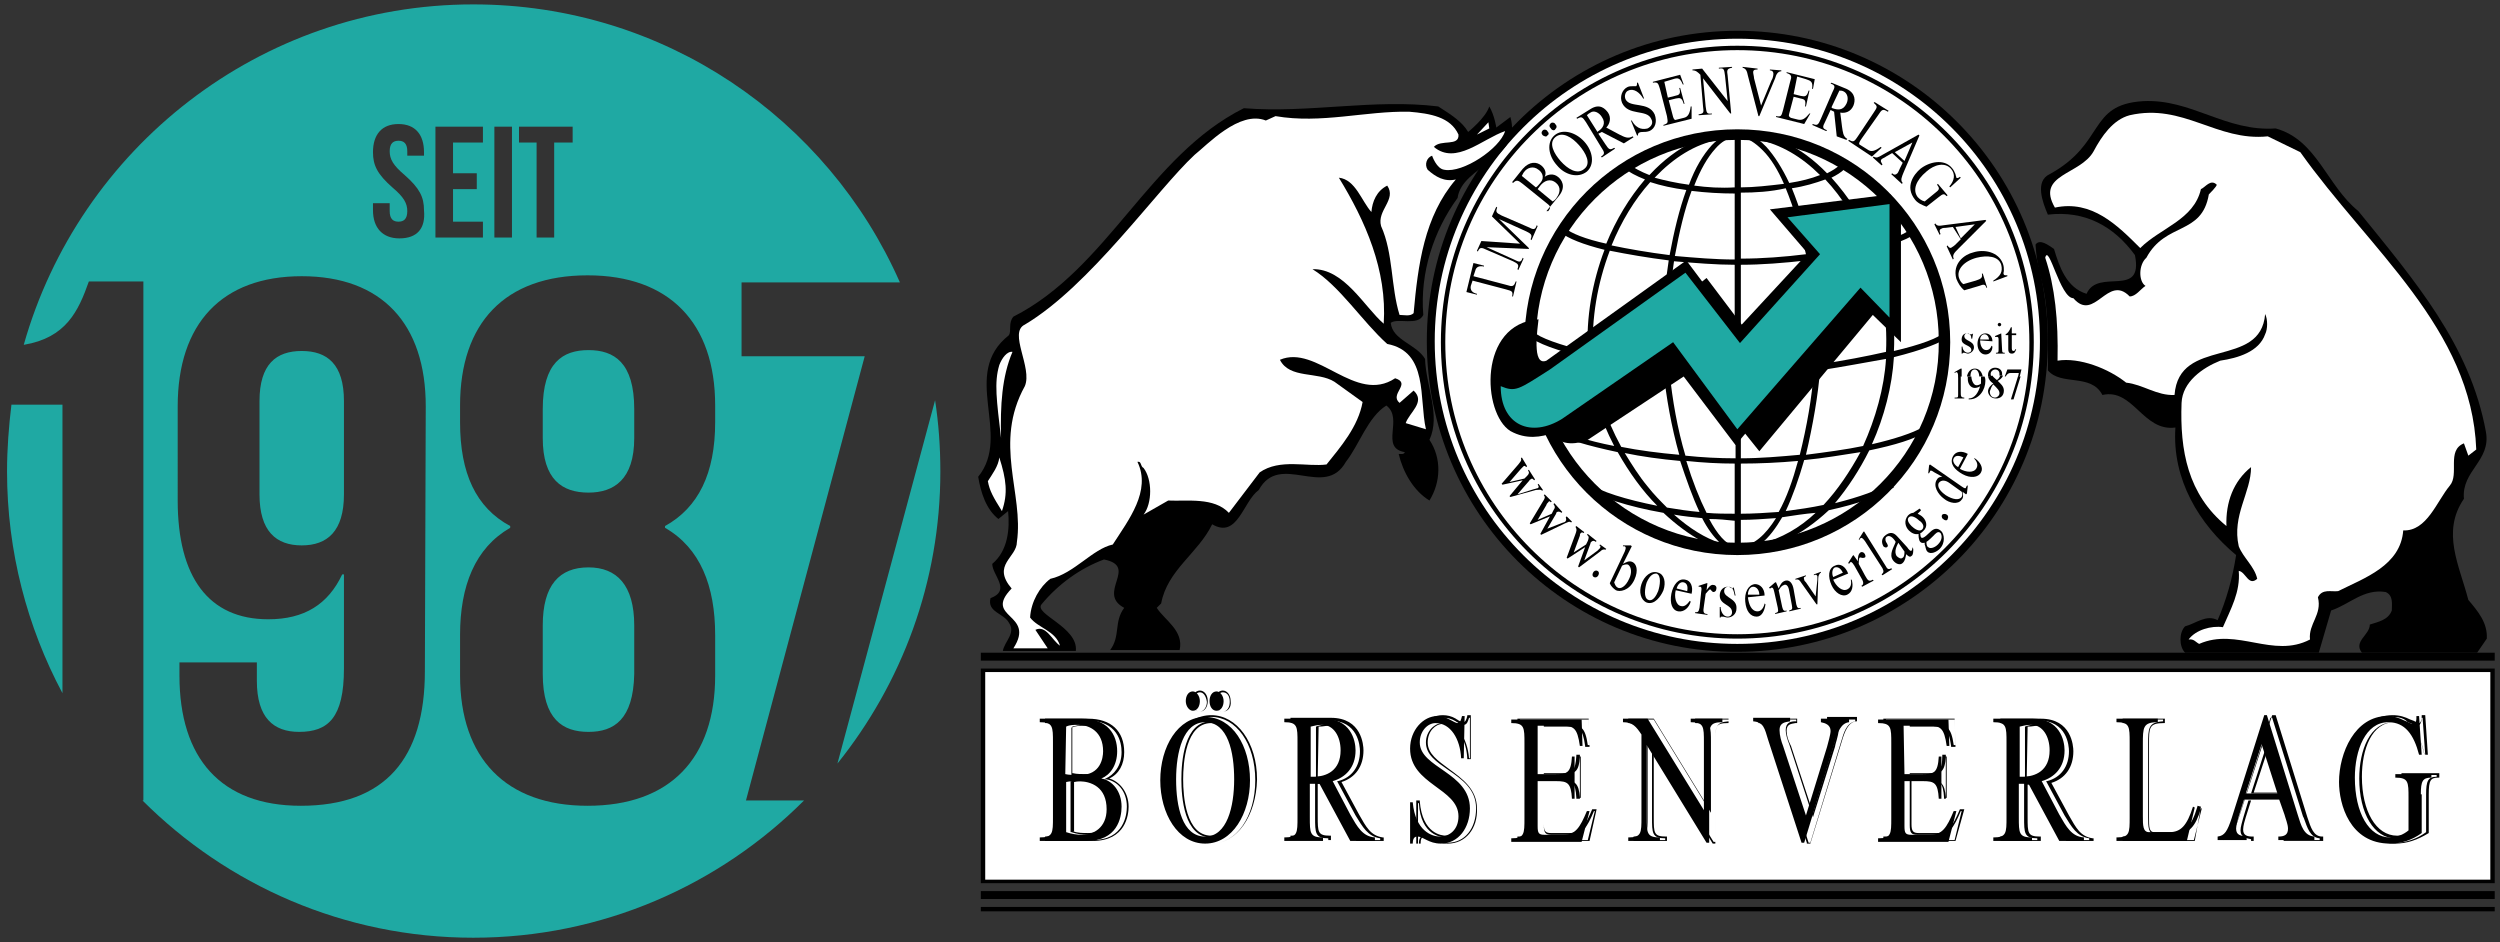 <?xml version="1.0" encoding="utf-8"?>
<!-- Generator: Adobe Illustrator 24.3.0, SVG Export Plug-In . SVG Version: 6.00 Build 0)  -->
<svg version="1.1" id="Ebene_1" xmlns="http://www.w3.org/2000/svg" xmlns:xlink="http://www.w3.org/1999/xlink" x="0px" y="0px"
	 viewBox="0 0 284.2 107.1" style="enable-background:new 0 0 284.2 107.1;" xml:space="preserve">
<rect x="0" y="0" width="284.2" height="107.1" fill="#333333" stroke="none"/>
<style type="text/css">
	.st0{display:none;}
	.st1{fill:#1FA9A3;}
	.st2{fill:#FFFFFF;}
	.st3{fill-rule:evenodd;clip-rule:evenodd;}
</style>
<g id="Ebene_1_1_" class="st0">
</g>
<g id="Ebene_1_Kopie">
	<path class="st1" d="M66.9,39.8c-2.9,0-5.2,1.4-5.2,6.7v3.3c0,4.7,2.2,6.2,5.2,6.2c2.9,0,5.2-1.5,5.2-6.2v-3.3
		C72.1,41.2,69.8,39.8,66.9,39.8z M0.8,53.6c0,9.1,2.3,17.7,6.3,25.2V46H1.3C1,48.5,0.8,51,0.8,53.6z M34.3,39.9
		c-2.9,0-4.8,1.5-4.8,5.7v10.6c0,4.2,1.9,5.8,4.8,5.8s4.8-1.6,4.8-5.8V45.6C39.1,41.4,37.2,39.9,34.3,39.9z M106.3,45.5L95.2,86.8
		c7.3-9.1,11.7-20.6,11.7-33.2C106.9,50.8,106.7,48.1,106.3,45.5z M98.3,40.5h-14v-8.4h18C94.1,13.5,75.5,0.5,53.8,0.5
		C29.5,0.5,9,16.9,2.7,39.2c4.8-0.8,6.2-3.8,7.4-7.2h6.2v59h-0.1c9.6,9.6,22.9,15.6,37.6,15.6s28-6,37.6-15.6h-6.6L98.3,40.5z
		 M59,14.4h6.1v1.8H63V27h-2V16.2h-2V14.4z M56.2,14.4h2V27h-2V14.4z M48.3,76.3c0,9.9-4.5,15.3-14.1,15.3
		c-9.1,0-13.8-5.4-13.8-14.8v-1.5h8.8v2.1c0,4.2,1.9,5.8,4.8,5.8c3.3,0,5.1-1.6,5.1-7.2V65.3h-0.2c-1.6,3.4-4.3,5.1-8.4,5.1
		c-6.8,0-10.3-4.8-10.3-13.5V46.2c0-9.4,5-14.8,14.1-14.8s14.1,5.4,14.1,14.8L48.3,76.3L48.3,76.3z M45.4,27.1c-1.9,0-3-1.2-3-3.2
		v-0.8h1.9V24c0,0.9,0.4,1.2,1,1.2s1-0.3,1-1.2c0-0.9-0.4-1.6-1.7-2.7c-1.7-1.5-2.2-2.5-2.2-4c0-2,1-3.2,2.9-3.2s2.9,1.2,2.9,3.2
		v0.4h-1.9v-0.5c0-0.9-0.4-1.2-1-1.2s-1,0.3-1,1.2s0.4,1.6,1.7,2.7c1.7,1.5,2.2,2.5,2.2,4C48.4,26,47.4,27.1,45.4,27.1z M49.5,14.4
		h5.4v1.8h-3.4v3.5h2.7v1.8h-2.7v3.7h3.4V27h-5.4V14.4z M81.3,48c0,5.8-1.9,9.7-5.7,11.8V60c4,2.3,5.7,6.6,5.7,12.2v4.6
		c0,9.4-5.1,14.8-14.5,14.8c-9.3,0-14.5-5.4-14.5-14.8v-4.6c0-5.6,1.7-9.9,5.7-12.2v-0.2c-3.9-2.1-5.7-6-5.7-11.8v-1.9
		c0-9.4,5.1-14.8,14.5-14.8c9.3,0,14.5,5.4,14.5,14.8V48z M66.9,64.5c-3.3,0-5.2,2-5.2,6.6v5.5c0,5.2,2.3,6.6,5.2,6.6
		s5.1-1.4,5.2-6.6v-5.5C72.1,66.5,70.1,64.5,66.9,64.5z"/>
	<g>
		<path d="M162.2,38.8c0-19.5,15.8-35.3,35.3-35.3s35.3,15.8,35.3,35.3S217,74.1,197.5,74.1C178,74.2,162.2,58.3,162.2,38.8
			L162.2,38.8z"/>
		<path class="st2" d="M163.1,38.8c0-19,15.4-34.4,34.4-34.4s34.4,15.4,34.4,34.4s-15.4,34.4-34.4,34.4S163.1,57.8,163.1,38.8
			L163.1,38.8z"/>
		<path d="M197.5,5.2c-18.6,0-33.7,15.1-33.7,33.7s15.1,33.7,33.7,33.7s33.7-15.1,33.7-33.7C231.2,20.2,216.1,5.2,197.5,5.2z
			 M197.5,72.1c-18.4,0-33.2-14.9-33.2-33.2c0-18.4,14.9-33.2,33.2-33.2c18.4,0,33.2,14.9,33.2,33.2
			C230.8,57.2,215.9,72.1,197.5,72.1z"/>
		<path d="M197.5,14.7c-13.4,0-24.2,10.8-24.2,24.2s10.8,24.2,24.2,24.2s24.2-10.8,24.2-24.2S210.9,14.7,197.5,14.7z M197.5,61.7
			c-12.7,0-22.9-10.3-22.9-22.9c0-12.7,10.3-22.9,22.9-22.9c12.7,0,22.9,10.3,22.9,22.9C220.5,51.5,210.2,61.7,197.5,61.7z"/>
		<path d="M197.5,62.7v-0.3V62.7c-2.5,0-5.5-1.7-8.4-4.4c-4-0.7-7.4-1.8-9-2.9l0.4-0.5c1.4,1,4.4,1.9,7.9,2.6
			c-1.7-1.7-3.2-3.8-4.5-6.1c-3.3-0.7-6.1-1.5-7.4-2.3l0.4-0.5c1.1,0.7,3.5,1.5,6.6,2.1c-1.6-3.1-2.8-6.6-3-10l0,0
			c-3.4-0.8-5.9-1.7-6.7-2.5l0.5-0.5c0.7,0.7,3,1.5,6.2,2.3c-0.2-3.9,0.5-7.9,1.9-11.6c-2.4-0.6-4.2-1.3-5-2l0.5-0.5
			c0.6,0.6,2.4,1.3,4.7,1.8c1.1-2.7,2.6-5.2,4.4-7.3c-1-0.4-1.8-0.8-2.3-1.3l0.5-0.5c0.5,0.5,1.3,0.9,2.3,1.3c0,0,0,0,0.1-0.1
			c3-3.2,6.5-4.9,10.1-4.9v0.3V15c3.6,0,7,1.6,10,4.7c0.6-0.3,1.1-0.6,1.5-1l0.5,0.5c-0.4,0.4-0.9,0.7-1.5,1
			c1.9,2.1,3.6,4.7,4.8,7.5c2.2-0.5,3.8-1.2,4.4-1.8l0.5,0.5c-0.7,0.7-2.4,1.3-4.6,1.9c1.5,3.7,2.2,7.7,2,11.6
			c3-0.7,5.2-1.5,5.8-2.2l0.5,0.5c-0.7,0.7-3.1,1.6-6.3,2.4c-0.2,3.3-1.1,6.8-2.5,9.9c2.6-0.6,4.7-1.3,5.7-1.9l0.4,0.5
			c-1.2,0.8-3.5,1.5-6.4,2.1c-1.1,2.2-2.4,4.2-3.9,6c2.8-0.7,5-1.5,6.3-2.3l0.4,0.5c-1.4,0.9-4.1,1.9-7.4,2.6
			C204.8,60.9,201.3,62.7,197.5,62.7L197.5,62.7z M197.9,59.1v3c1.5-0.1,2.8-1.3,4-3.2C200.5,59,199.2,59.1,197.9,59.1L197.9,59.1z
			 M194.3,59c0.9,1.7,1.9,2.9,2.9,3.1v-2.9C196.3,59.1,195.3,59,194.3,59L194.3,59z M202.6,58.8c-0.7,1.2-1.5,2.3-2.4,3
			c2.3-0.6,4.4-1.8,6.2-3.5C205.2,58.4,203.9,58.6,202.6,58.8L202.6,58.8z M190.3,58.5c1.8,1.6,3.6,2.7,5.2,3.2
			c-0.7-0.7-1.4-1.6-2-2.8C192.5,58.8,191.4,58.7,190.3,58.5L190.3,58.5z M197.9,52.7v5.7c1.4,0,2.9-0.1,4.3-0.2
			c0.9-1.6,1.6-3.6,2.2-5.8C202.2,52.6,200,52.7,197.9,52.7L197.9,52.7z M194,58.3c1.1,0.1,2.2,0.1,3.2,0.1v-5.7
			c-1.8,0-3.6-0.1-5.5-0.3C192.4,54.7,193.2,56.7,194,58.3L194,58.3z M189.5,57.7c1.2,0.2,2.5,0.4,3.7,0.5c-0.8-1.7-1.5-3.7-2.2-5.8
			c-2.2-0.2-4.4-0.5-6.3-0.9c0.8,1.3,1.6,2.6,2.6,3.8C188,56.2,188.8,57,189.5,57.7L189.5,57.7z M205.1,52.3
			c-0.6,2.1-1.3,4.1-2.1,5.8c1.5-0.2,2.9-0.4,4.3-0.7c1.6-1.7,3-3.8,4.2-6C209.5,51.7,207.3,52.1,205.1,52.3L205.1,52.3z
			 M197.9,42.8v9.3c2.2,0,4.5-0.2,6.7-0.4c0.8-3.2,1.4-6.6,1.6-9.6C203.4,42.5,200.5,42.8,197.9,42.8L197.9,42.8z M191.6,51.8
			c1.9,0.2,3.8,0.3,5.7,0.3v-9.3c-2.4,0-4.9-0.2-7.5-0.5C190.1,45.4,190.7,48.8,191.6,51.8L191.6,51.8z M184.3,50.8
			c2,0.4,4.3,0.7,6.6,0.9c-0.9-3.2-1.5-6.6-1.8-9.6c-2.8-0.4-5.6-0.8-8-1.4C181.4,44.1,182.5,47.5,184.3,50.8L184.3,50.8z
			 M206.9,42.1c-0.2,2.7-0.8,6.2-1.6,9.6c2.3-0.3,4.6-0.6,6.5-1c1.4-3.1,2.4-6.6,2.6-9.9C212.1,41.2,209.5,41.7,206.9,42.1
			L206.9,42.1z M189.7,41.6c2.5,0.3,5.1,0.5,7.5,0.5v-12c-2.1,0-4.5-0.2-6.9-0.4C189.7,33.7,189.5,38,189.7,41.6L189.7,41.6
			L189.7,41.6z M197.9,30.1v12c2.7,0,5.6-0.3,8.4-0.6c0.3-3.7-0.1-7.9-0.9-11.9C202.8,29.9,200.2,30.1,197.9,30.1L197.9,30.1z
			 M181.1,40.1c2.4,0.5,5.1,1.1,8,1.4c-0.3-3.6,0-7.9,0.6-11.9c-2.4-0.3-4.7-0.7-6.7-1.1C181.6,32.2,180.9,36.2,181.1,40.1
			L181.1,40.1z M206.1,29.5c0.8,3.9,1.1,8.1,0.8,11.9c2.7-0.4,5.3-0.9,7.5-1.4c0.2-3.9-0.5-7.9-2-11.6
			C210.5,28.9,208.4,29.2,206.1,29.5L206.1,29.5z M197.9,21.9v7.5c2.4,0,5-0.2,7.4-0.5c-0.6-2.7-1.4-5.3-2.3-7.5
			C201.3,21.8,199.5,21.9,197.9,21.9L197.9,21.9z M190.4,29.1c2.3,0.2,4.6,0.4,6.8,0.4V22c-1.6,0-3.3-0.1-4.9-0.3
			C191.5,23.8,190.9,26.4,190.4,29.1L190.4,29.1z M183.2,27.9c1.9,0.4,4.2,0.8,6.6,1.1c0.5-2.7,1.1-5.2,1.9-7.4
			c-1.5-0.2-2.9-0.5-4.1-0.9C185.8,22.7,184.3,25.2,183.2,27.9L183.2,27.9z M203.7,21.4c0.9,2.2,1.7,4.8,2.3,7.5
			c2.3-0.3,4.4-0.6,6.2-1.1c-1.2-2.8-2.8-5.4-4.7-7.4C206.4,20.8,205.1,21.2,203.7,21.4L203.7,21.4z M192.6,21.1
			c1.5,0.2,3,0.3,4.6,0.2v-5.7c-0.8,0.1-1.5,0.5-2.2,1.3C194.1,17.9,193.3,19.3,192.6,21.1L192.6,21.1z M197.9,15.6v5.7
			c1.5,0,3.2-0.2,4.9-0.4c-0.7-1.6-1.5-2.9-2.4-3.8S198.7,15.7,197.9,15.6L197.9,15.6z M188.1,20.2c1.1,0.3,2.4,0.6,3.9,0.8
			c0.7-1.9,1.6-3.4,2.6-4.5c0.2-0.2,0.5-0.5,0.7-0.6C192.7,16.4,190.3,17.9,188.1,20.2L188.1,20.2z M199.9,15.9
			c0.3,0.2,0.6,0.5,0.9,0.8c0.9,1,1.8,2.4,2.6,4.1c1.3-0.2,2.5-0.5,3.5-0.9C204.8,17.8,202.4,16.4,199.9,15.9L199.9,15.9z"/>
		<path d="M216.1,23.8v15.1l-3.2-3.1L200,51.3l-1.6-2l-1.1,1.3l-5.9-7.8L180.5,50c-0.8,0.4-3.3,0.9-3.9-0.8
			c-1.4,0.5-3.1,0.8-4.9-0.2c-3.2-2-3.7-12.2,3.2-12.7c-0.1,1-0.8,5.4,0.9,4.7l15.9-11.4l1.8,2.4l0.5-0.4l4,5.3l7.5-8.1l-4.3-5
			l13.7-1.7L216.1,23.8L216.1,23.8z"/>
		<path class="st1" d="M214.8,36.1l-3.3-3.4l-14,16.1l-7.3-9.9l-12.6,8.7c-3.5,2.2-7,0.8-7-3.7c1.7,0.7,2,0.4,5.6-1.9l15.4-11l6.2,8
			l9.1-10.1l-3.7-4.2l11.6-1.5V36.1L214.8,36.1z"/>
		<path class="st3" d="M222.6,42.8v2c0,0.4,0,0.4-0.4,0.4v0.1h1.1v-0.1c-0.4,0-0.4-0.2-0.4-0.6v-1.8L222.6,42.8L222.6,42.8z
			 M223.7,42.8c0,0.1,0,0.2,0,0.3c0,0.5,0.3,1,0.8,1c0.2,0,0.5-0.1,0.6-0.2c-0.2,0.7-0.6,1.4-1.3,1.4v0.1h0.1c1.1,0,1.8-1.1,1.8-2.1
			c0-0.1,0-0.3-0.1-0.5h-0.4c0,0.1,0,0.2,0,0.3c0,0.2,0,0.3,0,0.5c-0.1,0.1-0.3,0.2-0.5,0.2c-0.4,0-0.6-0.7-0.6-1l0,0H223.7
			L223.7,42.8z M226,42.8c0.1,0.4,0.3,0.6,0.6,0.8c-0.3,0.2-0.6,0.5-0.6,0.9c0,0.2,0.2,0.8,0.9,0.8c0.5,0,0.9-0.3,0.9-0.9
			c0-0.5-0.4-0.8-0.7-1.1c0.2-0.1,0.5-0.3,0.6-0.6h-0.3c-0.1,0.2-0.2,0.4-0.4,0.5c-0.2-0.2-0.4-0.3-0.5-0.5L226,42.8L226,42.8z
			 M229.4,42.8l-0.8,2.6h0.3l0.8-2.6H229.4L229.4,42.8z M226.6,43.7c0.5,0.5,0.7,0.7,0.7,1s-0.3,0.5-0.5,0.5c-0.4,0-0.6-0.3-0.6-0.7
			C226.3,44.2,226.4,43.9,226.6,43.7L226.6,43.7z"/>
		<path class="st3" d="M223,42.8v-0.9h-0.1l-0.7,0.4v0.1c0.1,0,0.1-0.1,0.2-0.1c0.1,0,0.2,0.1,0.2,0.5v0.1L223,42.8L223,42.8z
			 M224,42.8c0-0.4,0.1-0.8,0.5-0.8c0.3,0,0.5,0.4,0.5,0.8h0.4c-0.1-0.5-0.4-0.9-0.9-0.9s-0.8,0.4-0.9,0.9H224L224,42.8z
			 M226.4,42.8c-0.1-0.1-0.1-0.2-0.1-0.3c0-0.3,0.3-0.5,0.5-0.5c0.3,0,0.5,0.2,0.5,0.5c0,0.1,0,0.2,0,0.2h0.3c0-0.1,0-0.1,0-0.2
			c0-0.4-0.3-0.7-0.8-0.7c-0.4,0-0.8,0.3-0.8,0.8c0,0.1,0,0.1,0,0.2H226.4L226.4,42.8z M229.6,42.8l0.2-0.8l0,0h-1.6l-0.3,0.8h0.1
			c0.2-0.3,0.3-0.4,0.6-0.4h0.9l-0.1,0.5L229.6,42.8L229.6,42.8z M228.7,37.9v-0.7h-0.1c-0.2,0.5-0.4,0.7-0.6,0.8v0.1h0.3v1.6
			c0,0.4,0.2,0.5,0.4,0.5c0.3,0,0.4-0.2,0.5-0.5h-0.1c0,0.1-0.1,0.2-0.2,0.2c-0.2,0-0.2-0.2-0.2-0.4v-1.4h0.5v-0.2L228.7,37.9
			L228.7,37.9z M227.1,36.9c0,0.1,0.1,0.2,0.2,0.2c0.1,0,0.2-0.1,0.2-0.2c0-0.1-0.1-0.2-0.2-0.2C227.2,36.7,227.1,36.8,227.1,36.9
			L227.1,36.9z M227.5,37.9L227.5,37.9l-0.7,0.3v0.1c0,0,0.1,0,0.2,0c0.1,0,0.2,0,0.2,0.3v1.2c0,0.3-0.1,0.3-0.3,0.3v0.1h1v-0.1
			c-0.2,0-0.3,0-0.3-0.3L227.5,37.9L227.5,37.9z M225.1,38.6c0-0.3,0.2-0.6,0.5-0.6s0.5,0.3,0.5,0.6H225.1L225.1,38.6z M226.5,38.8
			c0-0.5-0.3-0.9-0.8-0.9c-0.6,0-0.9,0.6-0.9,1.2c0,0.7,0.4,1.2,0.9,1.2s0.8-0.4,0.8-0.9l-0.1-0.1c-0.1,0.3-0.3,0.5-0.6,0.5
			c-0.5,0-0.7-0.6-0.7-1.1L226.5,38.8L226.5,38.8z M224.3,37.9L224.3,37.9c-0.1,0.1-0.1,0.1-0.2,0.1c-0.1,0-0.1,0-0.2,0
			c-0.1,0-0.2-0.1-0.3-0.1c-0.4,0-0.6,0.3-0.6,0.7c0,0.7,1.1,0.6,1.1,1.2c0,0.2-0.2,0.3-0.4,0.3c-0.3,0-0.6-0.3-0.6-0.7H223v0.8h0.1
			c0,0,0-0.1,0.1-0.1h0.1c0.1,0,0.3,0.1,0.4,0.1c0.3,0,0.7-0.3,0.7-0.7c0-0.8-1.1-0.7-1.1-1.3c0-0.2,0.2-0.3,0.3-0.3
			c0.4,0,0.5,0.3,0.5,0.6h0.1L224.3,37.9L224.3,37.9z"/>
		<path d="M166.9,15c0,0,2-1.6,2.4-2.9c0.6,1,0.8,2.4,0.8,2.4l1.6-1.2c1.4,4.8-5.5,5.5-6,9.2c-2.7,3.7-4.3,8.5-3.9,13.3
			c-0.6,1.3-2.9,0.3-3.7,0.9c0.2,2,2.9,2.4,3.9,4.1c0.1,3.1,1.8,6.4,0.5,9.2c1.4,2.1,1.3,4.8,0,6.9c-1.8-1.1-3-3.2-3.5-5.3
			c0.2,0,0.6,0.1,0.7-0.2c-2.9-0.5-0.1-3.8-2.1-5.3c-2.1,1.3-3.1,4.5-4.6,6.4c-2.4,4.3-7.5-1.2-9.9,3.2c-1.8,1.3-2.4,5.6-5.3,3.9
			c-1.6,3.3-5.1,5.2-5.8,9l-0.5,0.5c0.9,1.4,3.1,2.6,2.6,4.8h-7.9c1.2-1.6,0.4-3.2,1.6-4.8c-3.2-1.7,1.7-4.7-2.3-5.5
			c-2.7,1-5.2,2.8-7.1,5.1c-0.9,1.1,4.2,2.6,3.9,5.3H114c0.2-1.1,1.5-2,0.7-3.2c-0.6-1.1-2.5-1.2-2.1-2.8c2.4-0.9,0.2-2.6,0.2-3.9
			c1.8-1.5,2-4,1.8-6l-1.1,0.9c-1.4-1.1-2-3-2.3-4.8c3.9-4.8-2.1-11.7,3.5-16.1c0.3-0.5-0.1-1.4,0.5-2.1
			c10.8-5.5,15.4-18.3,26.2-23.7c7.4,0.6,14.8-1.1,22.1-0.2C164.9,13,166.2,13.8,166.9,15L166.9,15z"/>
		<path class="st2" d="M165.8,15.3c0.1,1.4-2,0.5-2.8,1.4c2.5,2.1,5.5-0.9,8.1-1.8c-0.6,2-4.8,4.8-6.9,4.4c-0.9-0.1-1.4-1.6-1.4-1.6
			c-0.6,0.2-0.9,1-0.5,1.6c0.9,0.8,1.9,1.4,3.2,1.1c-3.6,4.2-4.3,9.7-4.8,15.2c-0.4,0.4-1.1,0.2-1.6,0.2c-1-3.2-0.7-7-2.1-10.1
			c-0.5-1.8,1.8-3,0.7-4.6c-1.2,0.6-1.7,1.8-1.8,3c-1.1-1.2-1.8-3.7-3.7-3.9c3,4.9,5.5,10.5,5.1,16.6c-2.2-1.9-4.5-6.3-8.1-6.2
			c3.1,1.9,5.7,6,8.5,8.5c4.7,0.9,3.6,6.2,4.4,9.7l-2.3-0.7c0.4-1.2,2.3-2.4,0.9-3.7l-1.6,1.4c-1.2-1,1.4-2.2-0.5-2.8
			c-4.5,3-8.9-3.9-13.1-2.1c1.1,2.2,4.3,1.3,6.2,2.5l3.2,2.3c-0.5,2.8-2.5,5.1-4.1,7.1c-2.2,0.3-5.3-0.7-7.6,0.9l-3.5,4.6
			c-1.7-1.8-4.7-1.3-6.9-1.4l-2.8,1.6c1-1.3,1-4,0-5.3c-0.4-0.2-0.2-0.8-0.7-0.7c1.6,3.3-1,6.6-2.8,9.4c-2.3,0.5-4.4,3.3-7.1,3.9
			c-1.2,0.9-2.2,2.6-2.3,4.4c0.9,1.2,2.9,1.5,3.4,3.2c-0.9-0.6-1.6-2.4-2.8-1.8l1.4,2.1h-3.9c2.6-4-3.5-3.4-0.2-6.8
			c-2.3-2.7,0.6-3.5,0.6-5.3c0.8-5.5-2.7-11.2,0.9-17.7c0.9-2.1-1.9-6.1,0-7c7.4-4.4,15-15.3,19.3-19.3c1.4-1.1,5.1-5.1,8.1-3.9
			l1.1-0.5c5.2,0.9,10.2-0.6,15.2-0.5C162.6,12.9,164.9,13.3,165.8,15.3L165.8,15.3z"/>
		<polygon class="st2" points="167.9,15.3 169.2,13.9 169.3,14.6 		"/>
		<path class="st2" d="M113.8,49.8c-0.5-4.3-0.8-6.3-0.2-8.3c0.3-0.8,0.9-1.6,1.5-1.5C113.9,42.8,113.7,46.1,113.8,49.8L113.8,49.8z
			"/>
		<path class="st2" d="M113.9,58.1c-1-1.6-1.4-2.3-1.6-3.4c0.5-0.8,1.2-1.7,1.3-2.7C114.4,54.5,114.6,56.1,113.9,58.1L113.9,58.1z"
			/>
		<path d="M258.7,14.6c4.7,1.3,5.8,6.5,9.4,9.4c6.4,7.9,12.7,15.2,14.5,25.1c0.6,3.3-2.8,4.4-2.5,7.6c-2.6,3.8-0.5,7.6,0.5,11.5
			c1.1,1.3,2.2,2.6,2.1,4.4l-1.1,1.6h-13.1c-1-1.3,0.9-2,0.9-3.2c0.9-0.3,2.1-0.5,2.5-1.6c0-0.7,0.2-1.7-0.7-2.1
			c-2.5-0.4-4.1,1.4-6.2,2.1l-1.4,4.8h-15.2c-0.7-0.7-0.7-2.3,0-3c1.2-0.3,2.4-1.4,3.7-0.7c1-2.3,1.7-4.8,2.1-7.4
			c-4.2-3.5-7.3-8.6-6.9-14.5c-3.7,0.5-4.8-4.5-8.3-3.7c-1.3-2.5-4.7-1-6.2-2.8c0.2-10.6-1.1-9.4-1.4-14.3c0.5-0.7,1.5,0.1,2.1,0.5
			c0.6,2,1.4,4.4,3.7,5.1c1.3-3,6.5,0.6,5.5-4.4c-2.4-3.3-5.7-5.1-9.9-4.6c-0.6-1.4-1.5-3.8,0.2-4.6c6.4-3.5,4.3-7.9,10.6-8.3
			C249.1,11.2,253,15,258.7,14.6L258.7,14.6z"/>
		<path class="st2" d="M257.8,15.5l3.7,1.8c7.8,11,19.5,20.1,20,33.8l-0.9,0.7l-0.5-1.4c-2,0.8-0.5,3.5-1.6,4.8
			c-1.5,1.8-2.6,5.2-5.3,5.1c-0.3,4-4.4,5.4-7.4,6.9c-0.8,0.1-1.8-0.3-2.3,0.7c0.5,2-1.1,3-0.9,4.8c-4.2,2.2-8.3-1.4-12.6,0.5
			c-0.4-0.2-0.6-0.6-1.2-0.5c0.8-1.1,2.6-1.6,3.9-1.4c0.9-2.1,2-4,1.8-6.4c0.8,0.1,1.1,1.8,2.1,0.9c-0.3-1.4-1.6-2.4-2.1-3.7
			c-0.8-3.5,1.4-6.1,1.4-9c-2,1.6-2.9,4-2.8,6.7c-4.4-3.6-5.3-8.6-5.1-14c0.1-2.4,2.4-4,4.4-4.8c2-0.3,4.4-1,5.1-3
			c0.3-0.6,0.3-1.7,0-2.3c-0.5,6.3-9.8,2.5-10.3,9.2c-2,0.1-3.6-1.2-5.5-1.4c-2-1.6-5.3-2.9-7.8-2.5c0.1-4.6-0.3-8.4-1.4-11.7
			c0.4-1.7,1.7,4.6,3.2,4.6c2.4,2.8,3.9-2.8,6.4-0.2c0.7,0,1.2-0.8,1.8-1.2c-0.8-0.5-0.8-2.4,0.1-3.2c2.2-4.1,6.3-2.5,7.1-7.2
			c0.1-0.1,0.9-0.9,0.9-1.1c-0.7-0.7-1.3,0.3-1.8,0.5c-0.8,3.5-4.6,4.4-6.9,6.7c-2.6-2.6-5.5-5.5-9.7-4.6c-2.2-3.8,2.9-3.7,4.4-6.4
			c0.9-1.7,2.2-3.6,4.1-4.1C248.2,11.7,252,16.1,257.8,15.5L257.8,15.5z"/>
		<polygon points="111.5,76 283.6,76 283.6,100.4 111.5,100.4 		"/>
		<polygon class="st2" points="112,76.4 283.1,76.4 283.1,100 112,100 		"/>
		<polygon points="111.5,74.2 283.6,74.2 283.6,75.1 111.5,75.1 		"/>
		<polygon points="111.5,103.1 283.6,103.1 283.6,103.6 111.5,103.6 		"/>
		<polygon points="111.5,101.3 283.6,101.3 283.6,102.2 111.5,102.2 		"/>
		<path d="M272.3,95.9c-4.6,0-5.9-4.6-5.9-7.1c0-3.1,1.7-7.5,5.6-7.5c0.8,0,1.4,0.2,2,0.5c0.1,0,0.2,0.1,0.3,0.1
			c0.2,0.1,0.6,0.3,0.7,0.3c0.2,0,0.3-0.4,0.3-0.8v-0.1h0.4l0.3,4.5h-0.4v-0.1c-0.5-2.4-1.7-3.6-3.4-3.6c-2.6,0-3.7,3.1-3.7,6.2
			c0,3.9,1.6,6.7,4,6.7c0.6,0,1.4-0.2,2-0.7v-3.7c0-1.8,0-2.2-1.4-2.2H273v-0.5h4.3v0.5h-0.1c-0.9,0-1.1,0.3-1.1,1.9v4.4l0,0
			C274.8,95.5,273.6,95.9,272.3,95.9L272.3,95.9z M272,81.5c-3.7,0-5.4,4.3-5.4,7.4c0,2.4,1.2,6.9,5.7,6.9c1.2,0,2.4-0.4,3.5-1.2
			v-4.3c0-1.5,0.2-2,1.2-2v-0.2h-4v0.2c1.5,0,1.5,0.6,1.5,2.4v3.8l0,0c-0.7,0.6-1.5,0.8-2.2,0.8c-2.4,0-4.1-2.8-4.1-6.8
			c0-3.2,1.2-6.4,3.9-6.4c1.8,0,3,1.2,3.5,3.7h0.1l-0.3-4.2h-0.1c0,0.3-0.1,0.9-0.5,0.9c-0.2,0-0.4-0.1-0.8-0.3
			c-0.1,0-0.2-0.1-0.3-0.1C273.4,81.7,272.8,81.5,272,81.5L272,81.5z M205.8,95.9h-0.4v-0.1L201.6,84c-0.4-1.1-0.5-1.7-1.6-1.8h-0.1
			v-0.5h4.4v0.5h-0.2c-0.5,0.1-1,0.1-1,0.9c0,0.5,0.2,1.1,0.4,1.5l0.1,0.2l2.5,7.6l2.3-7.6c0.2-0.6,0.4-1.4,0.4-1.8
			c0-0.7-0.6-0.9-1-1h-0.1v-0.5h3.4V82H211c-0.9,0.1-1.3,1.2-1.6,2.2L205.8,95.9L205.8,95.9z M205.6,95.8h0.2l3.5-11.5
			c0.3-1,0.6-2.1,1.6-2.3v-0.2h-3V82c0.7,0.1,1.1,0.5,1.1,1.1c0,0.5-0.4,1.6-0.4,1.8l-2.5,8l-2.7-8.3c-0.2-0.5-0.4-1.1-0.4-1.6
			c0-0.9,0.6-1,1.1-1h0.1v-0.2h-4.1V82c1.1,0.1,1.3,0.8,1.7,1.9l0.1,0.2L205.6,95.8L205.6,95.8z M164.6,95.9c-0.8,0-1.3-0.2-1.7-0.4
			c-0.1,0-0.2-0.1-0.2-0.1c-0.3-0.1-0.6-0.3-0.8-0.3s-0.4,0.2-0.4,0.7v0.1H161V91h0.4v0.1c0.3,3.7,2.5,3.9,3,3.9c1,0,2-0.7,2-2.2
			c0-1.4-1.2-2.3-2.5-3.2c-1.4-1-3.1-2.2-3.1-4.5c0-2.1,1.4-3.8,3.2-3.8c0.5,0,1,0.1,1.5,0.4c0.1,0.1,0.2,0.1,0.3,0.2
			c0.2,0.1,0.4,0.2,0.5,0.2c0.3,0,0.4-0.3,0.5-0.7v-0.1h0.4v5h-0.4v-0.1c-0.1-1.9-1-3.9-2.8-3.9c-0.8,0-1.7,0.8-1.7,2.1
			c0,1.3,1.2,2.1,2.4,3c1.5,1.1,3.2,2.3,3.2,4.5C168,94.2,166.6,95.9,164.6,95.9L164.6,95.9z M161.9,95c0.3,0,0.6,0.1,0.9,0.3
			c0.1,0,0.2,0.1,0.2,0.1c0.3,0.2,0.8,0.4,1.6,0.4c1.9,0,3.2-1.6,3.2-3.9c0-2.2-1.6-3.3-3.2-4.4c-1.3-0.9-2.5-1.7-2.5-3.1
			c0-1.3,1-2.2,1.9-2.2c1.6,0,2.8,1.6,3,4h0.1v-4.6H167c-0.1,0.3-0.2,0.8-0.6,0.8c-0.2,0-0.4-0.1-0.6-0.2c-0.1-0.1-0.2-0.1-0.3-0.2
			c-0.5-0.3-0.9-0.4-1.4-0.4c-1.7,0-3,1.6-3,3.6c0,2.2,1.5,3.3,3,4.3c1.3,0.9,2.5,1.8,2.5,3.4s-1.1,2.3-2.2,2.3
			c-0.5,0-2.9-0.2-3.1-3.9h-0.1v4.6h0.1C161.3,95.5,161.4,95,161.9,95L161.9,95z M137.7,95.9c-2.9,0-5.2-3.1-5.2-7.3
			c0-4.2,2.2-7.3,5.2-7.3c2.9,0,5.2,3.1,5.2,7.3C142.8,92.8,140.6,95.9,137.7,95.9L137.7,95.9z M137.7,81.5c-2.9,0-5,3.1-5,7.2
			s2.1,7.2,5,7.2s5-3.1,5-7.2C142.7,84.5,140.5,81.5,137.7,81.5L137.7,81.5z M195.1,95.9h-0.4l-6.7-11v8c0,1.8,0,2.2,1.4,2.2h0.1
			v0.5h-3.8v-0.5h0.1c1.4,0,1.4-0.4,1.4-2.2v-9.3c-0.6-1-1-1.4-2-1.4h-0.1v-0.5h2.9l0,0l6.2,10.1v-7.4c0-1.8,0-2.2-1.4-2.2h-0.1
			v-0.5h3.8v0.5h-0.1c-1.4,0-1.4,0.4-1.4,2.2v11.5H195.1z M194.8,95.7h0.2V84.4c0-1.7,0-2.3,1.5-2.4v-0.2H193V82
			c1.5,0,1.5,0.6,1.5,2.4v8L188,81.8h-2.7V82c1,0,1.5,0.5,2,1.5l0,0v9.4c0,1.7,0,2.3-1.5,2.4v0.2h3.5v-0.2c-1.5,0-1.5-0.6-1.5-2.4
			v-8.5L194.8,95.7L194.8,95.7z M263.9,95.6h-4.3v-0.5h0.1c0.6,0,1-0.2,1-0.9c0-0.4-0.2-0.9-0.3-1.3c0-0.1-0.1-0.2-0.1-0.2l-0.5-1.7
			h-3.9l-0.6,1.9c-0.1,0.3-0.3,1-0.3,1.4c0,0.7,0.5,0.8,1.1,0.8h0.1v0.5h-3.4v-0.5h0.1c0.8-0.1,1.1-0.6,1.6-2.1l3.8-11.7h0.4
			l3.6,11.6c0.4,1.2,0.7,2.2,1.7,2.2h0.1v0.5H263.9z M259.8,95.5h3.9v-0.2c-1.1-0.1-1.4-1.2-1.8-2.3l-0.1-0.2l-3.5-11.2h-0.2
			l-3.7,11.6c-0.5,1.4-0.8,2-1.6,2.2v0.2h3.1v-0.2c-0.5-0.1-1.2-0.2-1.2-1c0-0.4,0.2-1,0.3-1.4l0.6-2h4.1l0.6,1.8
			c0,0.1,0,0.2,0.1,0.2c0.1,0.4,0.3,1,0.3,1.4c0,0.8-0.4,1-1.1,1v0.1H259.8z M249.5,95.6h-8.2v-0.5h0.1c1.4,0,1.4-0.4,1.4-2.2v-8.5
			c0-1.8,0-2.2-1.4-2.2h-0.1v-0.5h4.8v0.5H246c-1.7,0-1.7,0.5-1.7,2.4v8.3c0,1.1,0,1.7,0.6,1.7h2.3c1.1,0,1.9-0.5,2.6-2.9v-0.1
			l0.4,0.1L249.5,95.6L249.5,95.6z M241.5,95.5h7.9l0.9-3.6h-0.1c-0.6,2.1-1.4,2.9-2.8,2.9H245c-0.8,0-0.8-0.8-0.8-1.9v-8.3
			c0-1.8,0-2.5,1.7-2.6v-0.2h-4.5V82c1.5,0,1.5,0.6,1.5,2.4v8.5c0,1.7,0,2.3-1.5,2.4v0.2H241.5z M237.8,95.6h-2.9l0,0l-3.5-6.4h-0.9
			v3.7c0,1.8,0,2.2,1.4,2.2h0.1v0.5h-4.6v-0.5h0.1c1.4,0,1.4-0.4,1.4-2.2v-8.5c0-1.8,0-2.2-1.4-2.2h-0.1v-0.5h4.6
			c3.5,0,3.7,3.1,3.7,3.7c0,1.8-0.9,3.1-2.5,3.6l2,3.7c0.8,1.4,1.3,2.4,2.7,2.6h0.1v0.3H237.8z M234.9,95.5h2.6v-0.2
			c-1.4-0.2-2-1.3-2.8-2.6l-2.1-3.9h0.1c1.6-0.4,2.5-1.7,2.5-3.4c0-0.6-0.2-3.5-3.5-3.5h-4.4V82c1.5,0,1.5,0.6,1.5,2.4v8.5
			c0,1.7,0,2.3-1.5,2.4v0.2h4.3v-0.2c-1.5,0-1.5-0.6-1.5-2.4V89h1.2l0,0L234.9,95.5L234.9,95.5z M222.3,95.6h-8.2v-0.5h0.1
			c1.4,0,1.4-0.4,1.4-2.2v-8.5c0-1.8,0-2.2-1.4-2.2h-0.1v-0.5h8.1l0.1,3.2h-0.5v-0.1c-0.3-2.1-0.7-2.2-2.1-2.2h-2.6v5.3h2
			c1.2,0,1.7-0.2,1.7-2v-0.1h0.4v5H221v-0.1c-0.1-1.8-0.5-2-1.7-2h-2v5c0,0.8,0.2,1,0.8,1h2.1c1.3,0,1.8-0.8,2.6-2.7l0,0h0.5
			L222.3,95.6L222.3,95.6z M214.3,95.5h7.9l0.8-3.3h-0.1c-0.8,1.9-1.3,2.7-2.7,2.7H218c-0.7,0-0.9-0.2-0.9-1.1v-5.1h2.2
			c1.3,0,1.8,0.3,1.9,2h0.1V86h-0.1c-0.1,1.8-0.6,2-1.9,2h-2.2v-5.6h2.7c1.5,0,2,0.2,2.3,2.3h0.2l-0.1-2.9h-7.8V82
			c1.5,0,1.5,0.6,1.5,2.4v8.5c0,1.7,0,2.3-1.5,2.4L214.3,95.5L214.3,95.5z M180.7,95.6h-8.2v-0.5h0.1c1.4,0,1.4-0.4,1.4-2.2v-8.5
			c0-1.8,0-2.2-1.4-2.2h-0.1v-0.5h8.1l0.1,3.2h-0.5v-0.1c-0.3-2.1-0.7-2.2-2.1-2.2h-2.6v5.3h2c1.2,0,1.6-0.2,1.7-2v-0.1h0.4v5h-0.4
			v-0.1c-0.1-1.8-0.5-2-1.7-2h-2v5c0,0.8,0.2,1,0.8,1h2.1c1.3,0,1.8-0.8,2.6-2.7l0,0h0.5L180.7,95.6L180.7,95.6z M172.6,95.5h7.9
			l0.8-3.3h-0.1c-0.8,1.9-1.3,2.7-2.7,2.7h-2.1c-0.7,0-0.9-0.2-0.9-1.1v-5.1h2.2c1.3,0,1.8,0.3,1.9,2h0.1V86h-0.1
			c-0.1,1.8-0.6,2-1.9,2h-2.2v-5.6h2.7c1.5,0,2,0.2,2.3,2.3h0.2l-0.1-2.9h-7.8V82c1.5,0,1.5,0.6,1.5,2.4v8.5c0,1.7,0,2.3-1.5,2.4
			v0.2H172.6z M157.1,95.6h-2.9l-3.5-6.5h-0.9v3.7c0,1.8,0,2.2,1.4,2.2h0.1v0.5h-4.6V95h0.1c1.4,0,1.4-0.4,1.4-2.2v-8.5
			c0-1.8,0-2.2-1.4-2.2h-0.1v-0.5h4.6c3.5,0,3.7,3.1,3.7,3.7c0,1.8-0.9,3.1-2.5,3.6l2,3.7c0.8,1.4,1.3,2.4,2.7,2.6h0.1v0.4H157.1z
			 M154.3,95.5h2.6v-0.2c-1.4-0.2-2-1.3-2.8-2.6l-2.1-3.9h0.1c1.6-0.4,2.5-1.7,2.5-3.4c0-0.6-0.2-3.5-3.5-3.5h-4.4V82
			c1.5,0,1.5,0.6,1.5,2.4v8.5c0,1.7,0,2.3-1.5,2.4v0.2h4.3v-0.2c-1.5,0-1.5-0.6-1.5-2.4V89h1.2L154.3,95.5L154.3,95.5z M124.2,95.6
			h-5.4v-0.5h0.1c1.4,0,1.4-0.4,1.4-2.2v-8.5c0-1.8,0-2.2-1.4-2.2h-0.1v-0.5h4.9c2.6,0,4.1,1.4,4.1,3.8c0,1.4-0.6,2.5-1.7,3
			c1.1,0.3,2.2,1.5,2.2,3.2C128.3,92.6,128,95.6,124.2,95.6L124.2,95.6z M119,95.5h5.2c3.6,0,3.9-2.9,3.9-3.8c0-1.8-1.1-2.9-2.3-3.1
			h-0.3l0.2-0.1c0.9-0.4,1.8-1.4,1.8-3c0-1.1-0.4-3.6-4-3.6H119V82c1.5,0,1.5,0.6,1.5,2.4v8.5c0,1.7,0,2.3-1.5,2.4V95.5L119,95.5z
			 M137.7,95.2c-3.1,0-3.4-4.6-3.4-6.6s0.3-6.6,3.4-6.6c3.1,0,3.4,4.6,3.4,6.6C141.1,90.6,140.8,95.2,137.7,95.2L137.7,95.2z
			 M137.7,82.2c-2.9,0-3.2,4.5-3.2,6.4s0.3,6.4,3.2,6.4s3.2-4.5,3.2-6.4S140.6,82.2,137.7,82.2L137.7,82.2z M123.6,94.9
			c-0.6,0-1.2-0.1-1.8-0.3h-0.1v-5.8h0.1c0.4-0.1,0.9-0.1,1.3-0.1c0.8,0,3.4,0.2,3.4,3.2C126.6,94,125.1,94.9,123.6,94.9L123.6,94.9
			z M122,94.5c0.5,0.2,1.1,0.2,1.7,0.2c1.3,0,2.8-0.7,2.8-2.8c0-2.8-2.2-3.1-3.2-3.1c-0.4,0-0.8,0-1.2,0.1v5.6H122z M259.7,90.2
			h-3.8l1.9-5.9L259.7,90.2L259.7,90.2z M256.2,90.1h3.4l-1.7-5.2L256.2,90.1L256.2,90.1z M230.6,88.5h-0.4v-5.9l0.3-0.1
			c0.4-0.1,0.7-0.2,1.1-0.2c1.3,0,2.2,1.2,2.2,3C233.8,88.2,231.6,88.5,230.6,88.5L230.6,88.5z M230.4,88.3h0.3c0.9,0,3-0.3,3-3
			c0-1.7-0.8-2.8-2-2.8c-0.4,0-0.7,0.1-1.1,0.1h-0.1L230.4,88.3L230.4,88.3z M150,88.5h-0.4v-5.9l0.3-0.1c0.4-0.1,0.7-0.2,1.1-0.2
			c1.3,0,2.2,1.2,2.2,3C153.2,88.2,151,88.5,150,88.5L150,88.5z M149.8,88.3h0.3c0.9,0,3-0.3,3-3c0-1.7-0.8-2.8-2-2.8
			c-0.4,0-0.7,0.1-1.1,0.1h-0.1L149.8,88.3L149.8,88.3z M123.6,88.2c-0.8,0-1.3,0-1.7-0.1h-0.1v-5.4h0.1c0.4-0.2,0.9-0.2,1.4-0.2
			c1.4,0,3,0.8,3,3C126.2,86,126,88.2,123.6,88.2L123.6,88.2z M122,87.9c0.4,0.1,0.9,0.1,1.6,0.1c2.3,0,2.5-2,2.5-2.7
			c0-2.1-1.5-2.9-2.9-2.9c-0.5,0-0.9,0.1-1.3,0.2v5.3H122z M139,80.9c-0.5,0-0.9-0.5-0.9-1.2s0.4-1.2,0.9-1.2s0.9,0.5,0.9,1.2
			C140,80.4,139.6,80.9,139,80.9L139,80.9z M139,78.7c-0.4,0-0.8,0.5-0.8,1.1s0.3,1.1,0.8,1.1s0.8-0.5,0.8-1.1
			C139.8,79.1,139.5,78.7,139,78.7L139,78.7z M136.4,80.9c-0.5,0-0.9-0.5-0.9-1.2s0.4-1.2,0.9-1.2s0.9,0.5,0.9,1.2
			C137.3,80.4,136.9,80.9,136.4,80.9L136.4,80.9z M136.4,78.7c-0.4,0-0.8,0.5-0.8,1.1s0.3,1.1,0.8,1.1c0.4,0,0.8-0.5,0.8-1.1
			C137.1,79.1,136.8,78.7,136.4,78.7L136.4,78.7z"/>
		<g>
			<path d="M171.3,32.4c0.6,0.2,0.8,0.2,1-0.4h0.1l-0.4,1.7h-0.1c0.1-0.6,0-0.6-0.7-0.8l-3.8-1l-0.2,0.6c-0.1,0.5,0.2,0.8,0.7,0.9
				v0.1l-1.2-0.3l0.8-3.3l1.2,0.3v0.1c-0.5-0.1-0.9,0-1,0.5l-0.2,0.6L171.3,32.4z"/>
		</g>
		<g>
			<path d="M169,28.1L169,28.1l3.1,1.4c0.6,0.3,0.8,0.4,1-0.2l0.1,0.1l-0.6,1.3l-0.1-0.1c0.2-0.5,0.1-0.6-0.5-0.9l-3-1.3
				c-0.6-0.3-0.8-0.3-1,0.2l-0.1-0.1l0.5-1.1l4.4,0.3l-3.2-3.1l0.5-1.1l0.1,0.1c-0.2,0.5-0.1,0.6,0.5,0.9l3,1.3
				c0.6,0.3,0.8,0.4,1-0.2l0.1,0.1l-0.7,1.6l-0.1-0.1c0.2-0.5,0.1-0.6-0.5-0.9l-3.1-1.4l0,0l3.4,3.3v0.1L169,28.1z"/>
		</g>
		<g>
			<path d="M173.1,20.9c-0.5-0.4-0.7-0.5-1.1-0.1l-0.1-0.1l1.2-1.5c0.8-0.9,1.6-0.8,2.1-0.4s0.6,0.9,0.4,1.3l0,0
				c0.4-0.3,1-0.4,1.5,0c0.4,0.3,1,1.1,0.1,2.2l-1.4,1.7h0.2c0.4-0.5,0.2-0.6-0.3-1L173.1,20.9z M174.6,21.3
				c0.2-0.1,0.3-0.3,0.5-0.5c0.6-0.7,0.1-1.3-0.2-1.5c-0.6-0.5-1.3-0.2-1.6,0.2c-0.1,0.1-0.2,0.3-0.3,0.5L174.6,21.3z M176.5,22.9
				c0.2-0.1,0.4-0.3,0.5-0.5c0.3-0.4,0.5-1.1-0.1-1.6c-0.7-0.6-1.4-0.2-1.8,0.3c-0.1,0.1-0.2,0.3-0.3,0.4L176.5,22.9z"/>
		</g>
		<g>
			<path d="M175.4,15.4c-0.2-0.2-0.2-0.4,0-0.6c0.1-0.1,0.4-0.1,0.5,0.1c0.2,0.2,0.2,0.4,0,0.5C175.8,15.6,175.6,15.5,175.4,15.4z
				 M177,18.8c-1-1.1-1.2-2.6-0.3-3.4c0.9-0.8,2.4-0.4,3.4,0.7s1.2,2.6,0.3,3.4C179.4,20.3,177.9,19.9,177,18.8z M176.3,14.6
				c-0.2-0.2-0.2-0.4,0-0.6c0.1-0.1,0.4-0.1,0.5,0.1c0.2,0.2,0.2,0.4,0,0.6C176.7,14.9,176.4,14.8,176.3,14.6z M179.5,16.5
				c-0.8-0.9-1.9-1.6-2.7-0.9s-0.1,1.9,0.6,2.7c0.8,0.9,1.9,1.6,2.7,0.9C180.9,18.6,180.3,17.4,179.5,16.5z"/>
		</g>
		<g>
			<path d="M184.6,16.3l-2.5-1.3l-0.4,0.2l0.8,1.2c0.4,0.6,0.5,0.7,1,0.4l0.1,0.1l-1.5,1l-0.1-0.1c0.5-0.3,0.4-0.5,0-1.1l-1.7-2.8
				c-0.4-0.6-0.5-0.7-1-0.4l-0.1-0.1l1.6-1c1.1-0.7,1.7,0,2,0.4c0.4,0.6,0.2,1.3-0.2,1.7l1.5,0.8c0.6,0.3,1,0.5,1.5,0.2l0.1,0.1
				L184.6,16.3z M181.6,15l0.1-0.1c0.5-0.3,0.9-0.9,0.4-1.6c-0.3-0.5-0.9-0.8-1.3-0.5c-0.2,0.1-0.3,0.2-0.4,0.3L181.6,15z"/>
		</g>
		<g>
			<path d="M186.9,11.2h-0.1c-0.4-0.7-1.1-1.2-1.7-0.9c-0.3,0.1-0.5,0.6-0.3,1c0.5,1,2.6,0.2,3.3,1.7c0.3,0.8,0.1,1.6-0.6,1.9
				c-0.3,0.1-0.5,0.1-0.7,0.1s-0.3,0-0.5,0.1c-0.1,0.1-0.1,0.2-0.1,0.3h-0.1l-0.7-1.7h0.1c0.6,1.1,1.4,1,1.8,0.9
				c0.4-0.2,0.7-0.6,0.4-1.1c-0.5-1.1-2.6-0.3-3.3-1.8c-0.3-0.7,0-1.5,0.6-1.8c0.2-0.1,0.4-0.1,0.6-0.1c0.2,0,0.3,0,0.4,0
				c0.1-0.1,0.1-0.2,0.1-0.4h0.1L186.9,11.2z"/>
		</g>
		<g>
			<path d="M189.6,11.1l0.8-0.2c0.5-0.1,0.7-0.2,0.5-0.9h0.1l0.5,1.8h-0.1c-0.2-0.7-0.4-0.7-0.9-0.6l-0.8,0.2l0.5,1.9
				c0.1,0.3,0.2,0.4,0.4,0.3l0.8-0.2c0.5-0.1,0.7-0.5,0.8-1.3h0.1v1.4l-3.2,0.8v-0.1c0.6-0.2,0.5-0.3,0.4-1l-0.8-3.1
				c-0.2-0.6-0.2-0.8-0.8-0.7V9.3l3.1-0.8l0.4,1.1h-0.1c-0.3-0.7-0.5-0.8-1.1-0.6l-1,0.3L189.6,11.1z"/>
		</g>
		<g>
			<path d="M193.9,12.1c0.1,0.7,0.1,0.9,0.7,0.8V13l-1.5,0.1V13c0.6-0.1,0.6-0.2,0.5-0.9l-0.3-3.6C193,8.2,192.8,8,192.4,8V7.9
				l1.1-0.1l2.9,3.7l0,0l-0.3-2.9c-0.1-0.7-0.1-0.9-0.7-0.8V7.7l1.5-0.1v0.1c-0.6,0.1-0.6,0.3-0.5,0.9l0.4,4.3h-0.1l-3.1-4l0,0
				L193.9,12.1z"/>
		</g>
		<g>
			<path d="M201.4,9.1c0.1-0.1,0.2-0.5,0.2-0.7c0-0.3-0.2-0.4-0.4-0.4V7.9l1.3,0.1v0.1c-0.4,0-0.6,0.4-0.7,0.8l-1.8,4.3h-0.1
				l-1.2-4.6c-0.1-0.5-0.2-0.8-0.6-0.9V7.6l1.7,0.2v0.1c-0.2,0-0.5,0-0.5,0.3c0,0.2,0.1,0.5,0.1,0.7l0.8,3.1L201.4,9.1z"/>
		</g>
		<g>
			<path d="M203.9,10.7l0.8,0.2c0.5,0.1,0.7,0.1,0.9-0.6h0.1l-0.4,1.8h-0.1c0.1-0.7,0-0.8-0.5-0.9l-0.8-0.2l-0.5,1.9
				c-0.1,0.3,0,0.4,0.2,0.5l0.8,0.2c0.5,0.1,0.8-0.1,1.3-0.7h0.1l-0.7,1.2l-3.2-0.8v-0.1c0.6,0.1,0.6,0,0.8-0.7l0.8-3.2
				c0.2-0.6,0.2-0.8-0.4-1V8.2l3.2,0.8l-0.2,1.1H206c0.1-0.8-0.1-0.9-0.7-1.1l-1-0.3L203.9,10.7z"/>
		</g>
		<g>
			<path d="M208.8,15.5l-0.3-2.8l-0.4-0.2l-0.6,1.3c-0.3,0.6-0.4,0.8,0.2,1l-0.1,0.1l-1.6-0.7l0.1-0.1c0.5,0.2,0.6,0.1,0.9-0.6
				l1.3-3c0.3-0.6,0.4-0.8-0.2-1l0.1-0.1l1.7,0.7c1.1,0.5,1,1.4,0.8,1.9c-0.3,0.7-0.9,0.9-1.5,0.8l0.2,1.6c0.1,0.6,0.1,1.1,0.6,1.4
				l-0.1,0.1L208.8,15.5z M208.2,12.2l0.1,0.1c0.6,0.2,1.2,0.3,1.6-0.5c0.3-0.6,0.1-1.2-0.3-1.4c-0.2-0.1-0.3-0.1-0.5-0.1
				L208.2,12.2z"/>
		</g>
		<g>
			<path d="M211.6,15.8c-0.2,0.3-0.4,0.6-0.1,0.7l0.8,0.5c0.4,0.3,0.8,0.2,1.5-0.3l0.1,0.1l-1.1,1l-2.7-1.8l0.1-0.1
				c0.5,0.3,0.6,0.2,1-0.4l1.8-2.7c0.4-0.6,0.5-0.7,0-1.1l0.1-0.1l1.6,1l-0.1,0.1c-0.6-0.4-0.7-0.2-1.1,0.4L211.6,15.8z"/>
		</g>
		<g>
			<path d="M215.1,17.4l-0.7,0.4c-0.1,0.1-0.4,0.2-0.5,0.3c-0.2,0.2,0,0.4,0.1,0.6l-0.1,0.1l-1-0.9l0.1-0.1c0.3,0.2,0.5,0.1,1-0.2
				l4.1-2.3l0.1,0.1l-1.8,4.2c-0.2,0.5-0.4,0.9-0.1,1.2l-0.1,0.1l-1.2-1.1l0.1-0.1c0.2,0.2,0.4,0.2,0.6,0c0.1-0.1,0.2-0.4,0.3-0.6
				l0.3-0.6L215.1,17.4z M217.4,16.2l-2,1.1l1.1,1L217.4,16.2z"/>
		</g>
		<g>
			<path d="M219,23.5c-0.5-0.2-1-0.4-1.3-0.8c-1.2-1.5-0.1-2.9,0.6-3.5c1-0.8,2.7-1.2,3.6-0.1c0.2,0.2,0.3,0.5,0.4,0.7
				c0,0.1,0.1,0.3,0.1,0.4c0.1,0.1,0.3,0,0.4-0.1l0.1,0.1l-1.2,1.1l-0.1-0.1c0.6-0.7,0.7-1.4,0.2-2c-0.7-0.8-1.9-0.5-2.8,0.3
				c-1.2,1-1.6,2.1-1,2.9c0.2,0.2,0.4,0.4,0.8,0.5l1.1-0.9c0.5-0.4,0.7-0.5,0.3-1l0.1-0.1l1.1,1.3l-0.1,0.1
				c-0.3-0.3-0.4-0.3-0.9,0.1L219,23.5z"/>
		</g>
		<g>
			<path d="M222,25.8l-0.8,0.1c-0.1,0-0.4,0-0.5,0.1c-0.3,0.1-0.2,0.4-0.1,0.6l-0.1,0.1l-0.6-1.2l0.1-0.1c0.2,0.3,0.4,0.3,1,0.2
				l4.7-0.6l0.1,0.1l-3.2,3.2c-0.4,0.4-0.7,0.7-0.5,1.1l-0.1,0.1l-0.7-1.5l0.1-0.1c0.1,0.2,0.3,0.4,0.5,0.2c0.2-0.1,0.4-0.3,0.5-0.4
				l0.5-0.5L222,25.8z M224.5,25.5l-2.2,0.3l0.6,1.3L224.5,25.5z"/>
		</g>
		<g>
			<path d="M223.3,33c-0.4-0.3-0.7-0.8-0.9-1.3c-0.5-1.8,1-2.8,1.9-3c1.2-0.4,2.9-0.1,3.4,1.3c0.1,0.3,0.1,0.5,0.1,0.8
				c0,0.1-0.1,0.3,0,0.4c0,0.1,0.2,0.1,0.4,0.1v0.1l-1.6,0.6v-0.1c0.8-0.5,1.1-1,0.9-1.8c-0.3-1-1.6-1.1-2.8-0.8
				c-1.5,0.4-2.3,1.4-2,2.3c0.1,0.3,0.3,0.6,0.5,0.7l1.4-0.4c0.6-0.2,0.8-0.3,0.7-0.8h0.1l0.5,1.6h-0.1c-0.1-0.4-0.3-0.4-0.8-0.2
				L223.3,33z"/>
		</g>
		<g>
			<path d="M174.4,55.6c0.1,0,0.3-0.1,0.4-0.1c0.2-0.1,0.1-0.3,0-0.4l0.1-0.1l0.5,0.7l-0.1,0.1c-0.1-0.2-0.4-0.1-0.7-0.1l-2.9,0.8
				l-0.1-0.1l1.5-1.8l-2.3,0.5l-0.1-0.1l1.9-2.2c0.2-0.3,0.4-0.4,0.3-0.7L173,52l0.6,1l-0.1,0.1c-0.1-0.1-0.2-0.2-0.3-0.1
				c-0.1,0.1-0.2,0.2-0.3,0.3l-1.3,1.5l1.7-0.4l0.3-0.3c0.2-0.2,0.3-0.4,0.1-0.6l0.1-0.1l0.7,1.1l-0.1,0.1c-0.1-0.1-0.2-0.3-0.4-0.1
				c-0.1,0-0.1,0.1-0.2,0.2l-1.3,1.5L174.4,55.6z"/>
		</g>
		<g>
			<path d="M177.7,59.4c0.1,0,0.3-0.1,0.3-0.2c0.1-0.1,0-0.3,0-0.4l0.1-0.1l0.6,0.6l-0.1,0.1c-0.2-0.2-0.4,0-0.7,0.1l-2.7,1.3
				l-0.1-0.1l1.1-2l-2.2,0.9l-0.1-0.1l1.5-2.5c0.2-0.3,0.3-0.5,0.1-0.7l0.1-0.1l0.8,0.8l-0.1,0.1c-0.1-0.1-0.2-0.2-0.3,0
				c-0.1,0.1-0.2,0.2-0.2,0.3l-1,1.7l1.6-0.7l0.2-0.4c0.2-0.3,0.2-0.4,0-0.7l0.1-0.1l0.9,1l-0.1,0.1c-0.1-0.1-0.3-0.2-0.5-0.1
				c-0.1,0.1-0.1,0.1-0.1,0.2l-1,1.7L177.7,59.4z"/>
		</g>
		<g>
			<path d="M181.6,62.6c0.1-0.1,0.2-0.2,0.3-0.3c0.1-0.2,0-0.3-0.1-0.3l0.1-0.1l0.7,0.5l-0.1,0.1c-0.2-0.1-0.4,0-0.6,0.2l-2.4,1.8
				l-0.1-0.1l0.8-2.2l-2,1.3l-0.1-0.1l1-2.7c0.1-0.3,0.2-0.5,0-0.8l0.1-0.1l0.9,0.7l-0.1,0.1c-0.1-0.1-0.2-0.1-0.3,0
				s-0.1,0.2-0.1,0.3l-0.7,1.9l1.4-0.9l0.2-0.4c0.1-0.3,0.2-0.5-0.1-0.7l0.1-0.1l1,0.8l-0.1,0.1c-0.1-0.1-0.3-0.2-0.5,0
				c-0.1,0.1-0.1,0.1-0.1,0.2l-0.7,1.9L181.6,62.6z"/>
		</g>
		<g>
			<path d="M181.1,65.1c0.1-0.2,0.3-0.3,0.5-0.2c0.2,0.1,0.2,0.3,0.1,0.5c-0.1,0.2-0.3,0.3-0.5,0.2C181,65.5,181,65.3,181.1,65.1z"
				/>
		</g>
		<g>
			<path d="M184.5,64.1L184.5,64.1c0.4-0.2,0.7-0.4,1.1-0.2c0.4,0.2,0.7,0.9,0.2,2c-0.6,1.3-1.7,1.4-2.1,1.2
				c-0.3-0.2-0.6-0.5-0.7-0.8l1.7-3.6c0.2-0.5,0.1-0.5,0-0.6c-0.1,0-0.1,0-0.2,0V62h0.9l0.1,0.1L184.5,64.1z M183.5,66.2
				c0.1,0.3,0.2,0.5,0.4,0.6c0.3,0.2,0.9-0.1,1.3-1c0.3-0.6,0.3-1.3-0.1-1.6c-0.2-0.1-0.5,0-0.7,0.1L183.5,66.2z"/>
		</g>
		<g>
			<path d="M189.1,67.1c-0.3,0.7-1,1.7-1.9,1.4c-0.7-0.3-0.9-1.2-0.6-2.1c0.3-0.9,1.1-1.6,1.9-1.3C189.2,65.3,189.4,66.2,189.1,67.1
				z M187.2,66.2c-0.2,0.6-0.4,1.8,0.2,2c0.5,0.2,0.9-0.5,1.1-1c0.2-0.6,0.4-1.8-0.2-2C188,65.2,187.6,65.3,187.2,66.2z"/>
		</g>
		<g>
			<path d="M190.5,67.1c-0.2,0.7,0,1.7,0.6,1.8c0.4,0.1,0.7-0.2,1-0.6l0.1,0.1c-0.2,0.7-0.8,1.2-1.4,1.1c-0.7-0.1-1-0.9-0.8-2
				c0.2-1,0.8-1.8,1.6-1.6c0.6,0.1,0.9,0.8,0.7,1.6L190.5,67.1z M191.8,67.2c0.1-0.5,0-0.9-0.4-1s-0.7,0.3-0.8,0.7L191.8,67.2z"/>
		</g>
		<g>
			<path d="M194,67.1L194,67.1c0.2-0.3,0.5-0.7,0.8-0.6c0.2,0,0.4,0.2,0.3,0.5c0,0.2-0.2,0.3-0.3,0.3c-0.2,0-0.3-0.3-0.4-0.3
				c-0.1,0-0.4,0.4-0.5,0.5l-0.2,1.4c-0.1,0.6-0.1,0.9,0.4,0.9v0.1l-1.4-0.2v-0.1c0.3,0,0.4,0,0.5-0.5l0.2-1.9
				c0.1-0.5-0.1-0.5-0.1-0.5c-0.1,0-0.2,0-0.2,0v-0.1l0.9-0.3h0.1L194,67.1z"/>
		</g>
		<g>
			<path d="M197.3,67.7h-0.1c-0.1-0.5-0.2-1-0.7-1c-0.2,0-0.5,0.1-0.5,0.5c0,0.8,1.5,0.8,1.4,2c0,0.6-0.5,1-1,1
				c-0.2,0-0.4-0.1-0.5-0.1c0,0-0.1,0-0.2,0c-0.1,0-0.1,0-0.1,0.1h-0.1V69h0.1c0,0.5,0.3,1.1,0.8,1.1c0.3,0,0.5-0.2,0.5-0.5
				c0-0.9-1.4-0.8-1.4-1.9c0-0.6,0.4-1,0.9-1c0.1,0,0.2,0,0.3,0.1c0.1,0,0.2,0.1,0.2,0.1c0.1,0,0.1-0.1,0.1-0.1h0.1L197.3,67.7z"/>
		</g>
		<g>
			<path d="M198.7,67.9c0.1,0.8,0.4,1.6,1.1,1.6c0.4,0,0.7-0.4,0.8-0.9l0.1,0.1c-0.1,0.7-0.4,1.4-1,1.4c-0.7,0-1.2-0.6-1.3-1.7
				c-0.1-1,0.3-1.9,1.1-2c0.6,0,1.1,0.5,1.1,1.3L198.7,67.9z M200,67.6c0-0.5-0.3-0.9-0.7-0.9s-0.6,0.5-0.6,0.9H200z"/>
		</g>
		<g>
			<path d="M202.2,66.9c0.2-0.5,0.4-0.8,0.8-0.9c0.5-0.1,0.8,0.4,0.9,1l0.3,1.7c0.1,0.4,0.2,0.5,0.5,0.4v0.1l-1.3,0.3v-0.1
				c0.3-0.1,0.4-0.1,0.3-0.6l-0.3-1.6c-0.1-0.7-0.4-0.8-0.6-0.7c-0.3,0.1-0.4,0.3-0.6,0.6l0.4,1.9c0.1,0.4,0.2,0.5,0.5,0.4v0.1
				l-1.3,0.3v-0.1c0.3-0.1,0.4-0.1,0.3-0.6l-0.4-1.8c-0.1-0.5-0.2-0.5-0.3-0.5s-0.1,0.1-0.2,0.1l-0.1-0.1l0.7-0.6h0.1L202.2,66.9z"
				/>
		</g>
		<g>
			<path d="M206.6,65.9c0-0.1,0-0.3,0-0.4c-0.1-0.2-0.2-0.2-0.4-0.1v-0.1L207,65v0.1c-0.2,0.1-0.3,0.4-0.3,0.6l-0.1,3h-0.1l-1.7-2.4
				c-0.2-0.3-0.3-0.5-0.7-0.4v-0.1l1.2-0.4v0.1c-0.2,0.1-0.3,0.1-0.2,0.4c0,0.1,0.1,0.2,0.2,0.3l1.1,1.6L206.6,65.9z"/>
		</g>
		<g>
			<path d="M208.4,65.9c0.3,0.7,1,1.4,1.6,1.1c0.4-0.2,0.5-0.6,0.4-1.1h0.1c0.2,0.7,0.1,1.4-0.5,1.7c-0.6,0.3-1.4-0.2-1.8-1.1
				c-0.4-0.9-0.4-1.9,0.4-2.2c0.6-0.3,1.2,0.1,1.5,0.9L208.4,65.9z M209.5,65.1c-0.2-0.4-0.5-0.7-0.9-0.6c-0.3,0.1-0.4,0.7-0.2,1.1
				L209.5,65.1z"/>
		</g>
		<g>
			<path d="M211.2,63.8L211.2,63.8c0-0.3,0-0.8,0.3-1c0.2-0.1,0.4,0,0.5,0.2s0.1,0.4-0.1,0.4c-0.2,0.1-0.4-0.1-0.5,0
				s-0.1,0.5-0.1,0.7l0.7,1.3c0.3,0.5,0.4,0.8,0.9,0.5L213,66l-1.3,0.7l-0.1-0.1c0.2-0.1,0.3-0.3,0.1-0.7l-0.9-1.6
				c-0.3-0.5-0.4-0.4-0.4-0.4c-0.1,0-0.1,0.1-0.2,0.2l-0.1-0.1l0.5-0.8l0.1-0.1L211.2,63.8z"/>
		</g>
		<g>
			<path d="M214.4,64.4c0.2,0.4,0.4,0.3,0.6,0.2l0.1,0.1l-1.1,0.7l-0.1-0.1c0.2-0.2,0.3-0.3,0.1-0.7l-2-3.1
				c-0.3-0.4-0.4-0.4-0.5-0.3c-0.1,0-0.1,0.1-0.1,0.2l-0.1-0.1l0.5-0.8l0.1-0.1L214.4,64.4z"/>
		</g>
		<g>
			<path d="M216.8,62.2c0.2,0.3,0.4,0.5,0.5,0.4s0.1-0.3,0.1-0.4l0.1,0.2c0,0.3,0,0.7-0.2,0.8c-0.2,0.2-0.4,0-0.6-0.2
				c-0.1,0.4-0.1,0.7-0.4,1c-0.3,0.3-0.8,0.1-1.1-0.3c-0.5-0.7,0.1-1.5,0.3-2.1c-0.3-0.5-0.7-0.8-1-0.6c-0.2,0.1-0.2,0.4-0.1,0.6
				c0.2,0.3,0.3,0.5,0.1,0.6c-0.1,0.1-0.3,0-0.4-0.1c-0.1-0.2-0.4-0.8,0.3-1.3s1.1,0,1.3,0.2L216.8,62.2z M215.8,61.7
				c-0.2,0.4-0.5,1-0.2,1.5c0.2,0.2,0.5,0.4,0.7,0.2c0.2-0.1,0.2-0.5,0.2-0.7L215.8,61.7z"/>
		</g>
		<g>
			<path d="M218.1,57.9c0.1-0.1,0.1-0.1,0.2,0c0.1,0.1,0.1,0.1,0,0.2l-0.3,0.3c0.2,0.1,0.4,0.2,0.6,0.4c0.4,0.4,0.6,1.1,0,1.6
				c-0.1,0.1-0.2,0.2-0.3,0.2c0,0.1,0,0.4,0.1,0.5s0.3,0.1,1-0.6c0.5-0.5,0.9-0.5,1.3-0.1c0.3,0.3,0.5,1.3-0.2,2
				c-0.3,0.3-1,0.7-1.4,0.3c-0.2-0.2-0.2-0.6-0.3-0.8v-0.2c-0.1,0-0.3,0.1-0.5-0.1c-0.2-0.2-0.2-0.7-0.2-0.9
				c-0.4,0.1-0.8-0.1-1.1-0.4c-0.4-0.4-0.6-1.1-0.1-1.7c0.2-0.2,0.4-0.3,0.6-0.3L218.1,57.9z M217.3,59.8c0.3,0.3,0.9,0.7,1.2,0.4
				c0.4-0.4-0.1-0.9-0.3-1c-0.3-0.3-0.9-0.7-1.2-0.4C216.9,58.9,216.7,59.2,217.3,59.8z M219.2,62.2c0.2,0.2,0.7,0.1,1.1-0.3
				c0.5-0.5,0.5-1,0.3-1.3c-0.3-0.3-0.6,0.1-0.8,0.3c-0.1,0.1-0.6,0.6-0.8,0.7C219,61.8,219,62.1,219.2,62.2z"/>
		</g>
		<g>
			<path d="M220.9,59c-0.2-0.1-0.2-0.4-0.1-0.5c0.1-0.1,0.4-0.1,0.5,0c0.2,0.1,0.2,0.4,0.1,0.5C221.4,59.2,221.1,59.2,220.9,59z"/>
		</g>
		<g>
			<path d="M219.9,53.7c-0.4-0.3-0.5-0.2-0.5-0.1c0,0.1-0.1,0.1-0.1,0.2h-0.1l0.1-0.9l0.1-0.1l3.6,2.5c0.4,0.3,0.5,0.2,0.5,0.1
				c0-0.1,0.1-0.1,0.1-0.2h0.1l-0.1,0.9l-0.1,0.1l-0.4-0.3c0.1,0.4,0.1,0.7-0.1,0.9c-0.4,0.6-1.4,0.4-2-0.1
				c-0.7-0.5-1.3-1.5-0.8-2.2c0.1-0.2,0.3-0.3,0.6-0.3L219.9,53.7z M221.6,54.9c-0.4-0.3-0.9-0.4-1.2,0c-0.1,0.2-0.2,0.7,0.8,1.4
				c0.8,0.5,1.5,0.6,1.8,0.2c0.1-0.2,0.1-0.4,0-0.6L221.6,54.9z"/>
		</g>
		<g>
			<path d="M222.8,53.3c0.7,0.4,1.6,0.5,1.9-0.1c0.2-0.4,0-0.8-0.3-1.1h0.1c0.6,0.4,1,1.1,0.7,1.6c-0.3,0.6-1.2,0.7-2.1,0.2
				c-0.9-0.5-1.5-1.2-1.1-2c0.3-0.6,1-0.7,1.7-0.3L222.8,53.3z M223.2,52c-0.4-0.2-0.9-0.3-1.1,0.1c-0.2,0.3,0.1,0.8,0.5,1L223.2,52
				z"/>
		</g>
		<path d="M275.2,90.3c0-1.5,0.2-1.9,1.2-1.9V88h-4.1v0.4c1.5,0,1.5,0.5,1.5,2.3v3.7c-0.6,0.5-1.4,0.8-2.1,0.8c-2.4,0-4-2.8-4-6.8
			c0-3.1,1.2-6.3,3.8-6.3c1.9,0,2.9,1.4,3.5,3.7h0.3l-0.3-4.4h-0.3c0,0.4,0,0.9-0.4,0.9c-0.2,0-0.7-0.3-1-0.4
			c-0.6-0.3-1.2-0.5-1.9-0.5c-3.7,0-5.5,4.2-5.5,7.5c0,2.5,1.2,7,5.8,7c1.3,0,2.5-0.4,3.6-1.2v-4.4H275.2z M258.9,90.2h-3.6l1.8-5.6
			L258.9,90.2L258.9,90.2z M259.1,90.9l0.6,1.7c0.1,0.4,0.4,1.1,0.4,1.6c0,0.7-0.4,0.9-1.1,0.9v0.4h4.1v-0.4
			c-1.2-0.1-1.5-1.2-1.9-2.5l-3.5-11.3h-0.3L253.7,93c-0.5,1.5-0.8,2-1.6,2.1v0.4h3.3v-0.4c-0.6-0.1-1.2-0.1-1.2-0.9
			c0-0.4,0.2-1,0.3-1.4l0.6-1.9L259.1,90.9L259.1,90.9z M243.6,84.6c0-1.9,0-2.5,1.7-2.5v-0.4h-4.7v0.4c1.5,0,1.5,0.5,1.5,2.3v8.5
			c0,1.8,0,2.3-1.5,2.3v0.4h8l0.9-3.8l-0.2-0.1c-0.7,2.2-1.4,2.9-2.7,2.9h-2.3c-0.7,0-0.7-0.8-0.7-1.8V84.6L243.6,84.6z M229.6,82.6
			c0.4-0.1,0.8-0.2,1.3-0.2c1.3,0,2.1,1.3,2.1,2.9c0,2.3-1.6,3-3.1,3h-0.3V82.6L229.6,82.6z M236.9,95.6v-0.4
			c-1.4-0.1-2-1.2-2.8-2.6l-2-3.8c1.4-0.4,2.6-1.5,2.6-3.5c0-1.2-0.6-3.6-3.6-3.6h-4.5v0.4c1.5,0,1.5,0.5,1.5,2.3v8.5
			c0,1.8,0,2.3-1.5,2.3v0.4h4.4v-0.4c-1.5,0-1.5-0.5-1.5-2.3v-3.8h1.1l3.5,6.5H236.9L236.9,95.6z M216.4,82.5h2.7
			c1.5,0,1.9,0.2,2.2,2.3h0.3l-0.1-3h-8v0.4c1.5,0,1.5,0.5,1.5,2.3V93c0,1.8,0,2.3-1.5,2.3v0.4h8l0.9-3.5h-0.3
			c-0.8,1.9-1.3,2.7-2.7,2.7h-2.1c-0.7,0-0.8-0.2-0.8-1v-5.1h2.1c1.3,0,1.7,0.2,1.8,2h0.3V86h-0.3c-0.1,1.9-0.6,2-1.8,2h-2.1
			L216.4,82.5L216.4,82.5z M205.3,92.7l-2.6-7.9c-0.2-0.5-0.4-1.2-0.4-1.8c0-0.9,0.7-0.9,1.2-1v-0.4h-4.2V82
			c1.2,0.1,1.3,0.8,1.7,2.1l3.8,11.7h0.3l3.5-11.5c0.3-1.1,0.7-2.1,1.6-2.2v-0.4H207v0.4c0.5,0.1,1.1,0.3,1.1,1
			c0,0.4-0.3,1.4-0.4,1.8L205.3,92.7L205.3,92.7z M187.2,84.7l6.8,11.1h0.3V84.4c0-1.8,0-2.3,1.5-2.3v-0.4h-3.6v0.4
			c1.5,0,1.5,0.5,1.5,2.3v7.7l-6.4-10.4h-2.8v0.4c1.1,0,1.5,0.5,2.1,1.4v9.4c0,1.8,0,2.3-1.5,2.3v0.4h3.6v-0.4
			c-1.5,0-1.5-0.5-1.5-2.3L187.2,84.7L187.2,84.7z M174.8,82.5h2.6c1.5,0,1.9,0.2,2.2,2.3h0.3l-0.1-3h-8v0.4c1.5,0,1.5,0.5,1.5,2.3
			V93c0,1.8,0,2.3-1.5,2.3v0.4h8l0.9-3.5h-0.3c-0.8,1.9-1.3,2.7-2.7,2.7h-2.1c-0.7,0-0.8-0.2-0.8-1v-5.1h2.1c1.3,0,1.7,0.2,1.8,2
			h0.3V86h-0.3c-0.1,1.9-0.6,2-1.8,2h-2.1L174.8,82.5L174.8,82.5z M166.5,81.4h-0.3c-0.1,0.4-0.2,0.8-0.5,0.8
			c-0.2,0-0.5-0.2-0.9-0.4c-0.4-0.2-0.8-0.4-1.4-0.4c-1.6,0-3.1,1.6-3.1,3.7c0,4.1,5.5,4.5,5.5,7.7c0,1.5-1,2.3-2.1,2.3
			c-0.9,0-2.8-0.6-3.1-3.9h-0.3v4.7h0.3c0-0.4,0.1-0.8,0.5-0.8s0.7,0.2,1.1,0.4c0.4,0.2,0.9,0.4,1.6,0.4c2,0,3.3-1.8,3.3-4
			c0-4.1-5.7-4.6-5.7-7.5c0-1.3,0.9-2.2,1.8-2.2c1.7,0,2.8,1.8,2.9,4h0.3L166.5,81.4L166.5,81.4z M149,82.6c0.4-0.1,0.8-0.2,1.3-0.2
			c1.3,0,2.1,1.3,2.1,2.9c0,2.3-1.6,3-3.1,3H149V82.6L149,82.6z M156.3,95.6v-0.4c-1.4-0.1-2-1.2-2.8-2.6l-2-3.8
			c1.4-0.4,2.6-1.5,2.6-3.5c0-1.2-0.6-3.6-3.6-3.6H146v0.4c1.5,0,1.5,0.5,1.5,2.3v8.5c0,1.8,0,2.3-1.5,2.3v0.4h4.4v-0.4
			c-1.5,0-1.5-0.5-1.5-2.3v-3.8h1.1l3.5,6.5H156.3L156.3,95.6z M138.3,80.8c0.5,0,0.8-0.5,0.8-1.1s-0.4-1.1-0.8-1.1
			c-0.5,0-0.8,0.5-0.8,1.1S137.8,80.8,138.3,80.8L138.3,80.8z M135.6,80.8c0.5,0,0.8-0.5,0.8-1.1s-0.4-1.1-0.8-1.1
			c-0.5,0-0.8,0.5-0.8,1.1S135.2,80.8,135.6,80.8L135.6,80.8z M137,95.1c-2.6,0-3.3-3.4-3.3-6.5s0.8-6.5,3.3-6.5
			c2.6,0,3.3,3.4,3.3,6.5S139.5,95.1,137,95.1L137,95.1z M137,95.9c3.1,0,5.1-3.4,5.1-7.2c0-3.9-2-7.2-5.1-7.2s-5.1,3.4-5.1,7.2
			S133.9,95.9,137,95.9L137,95.9z M121.2,88.9c0.4-0.1,0.9-0.1,1.3-0.1c1.6,0,3.3,0.7,3.3,3.2c0,2.1-1.5,2.9-2.8,2.9
			c-0.6,0-1.2-0.1-1.8-0.3V88.9L121.2,88.9z M121.2,82.6c0.4-0.2,0.9-0.2,1.3-0.2c1.4,0,2.9,0.8,2.9,3c0,0.8-0.3,2.7-2.6,2.7
			c-0.8,0-1.3,0-1.7-0.1L121.2,82.6L121.2,82.6z M119.7,92.9c0,1.8,0,2.3-1.5,2.3v0.4h5.3c3.5,0,4-2.6,4-3.9c0-1.8-1.1-3-2.3-3.2
			c1-0.4,1.8-1.5,1.8-3.1c0-1.9-1.1-3.7-4-3.7h-4.8v0.4c1.5,0,1.5,0.5,1.5,2.3V92.9L119.7,92.9z"/>
	</g>
</g>
<g id="Ebene_1_Kopie_Kopie">
</g>
<g id="Ebene_1_Kopie_Kopie_Kopie">
</g>
<g id="Ebene_1_Kopie_Kopie_Kopie_Kopie">
</g>
<g id="Ebene_1_Kopie_Kopie_Kopie_Kopie_Kopie">
</g>
</svg>
